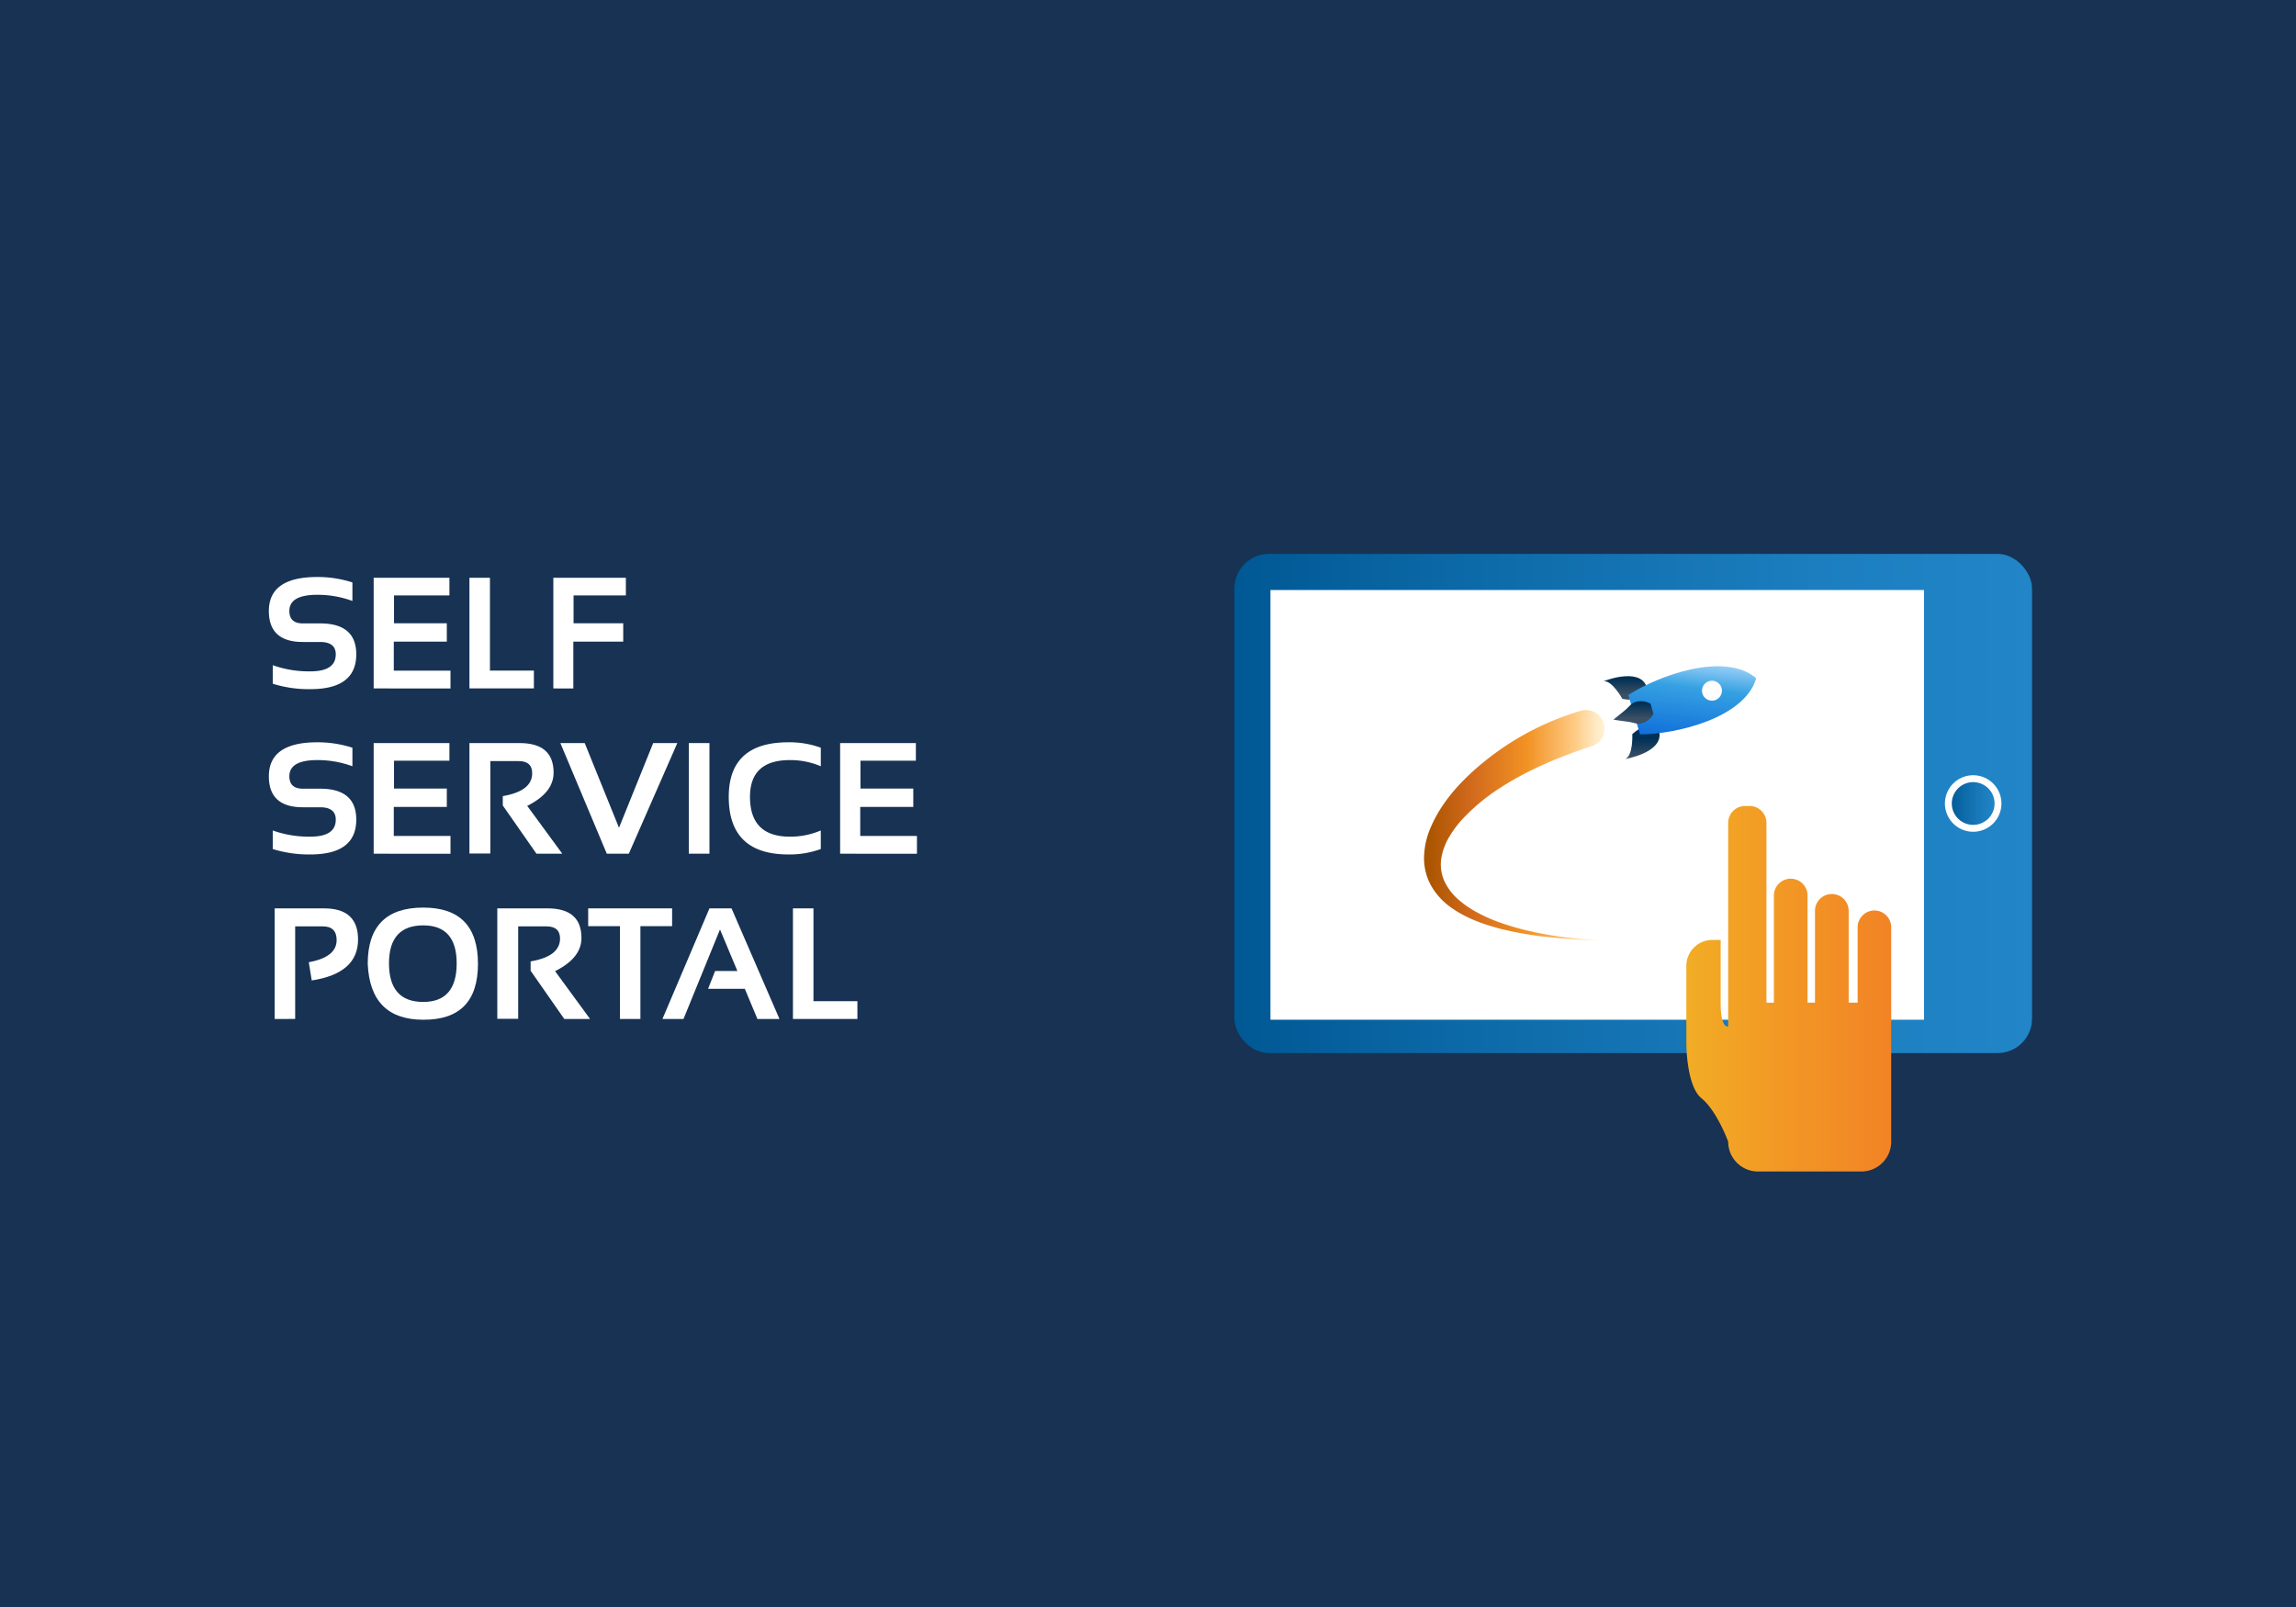 <?xml version="1.0" encoding="UTF-8"?> <svg xmlns="http://www.w3.org/2000/svg" xmlns:xlink="http://www.w3.org/1999/xlink" width="1000" height="700" viewBox="0 0 1000 700"><defs><style>.a{fill:#173253;}.b{fill:#fff;}.c{fill:url(#a);}.d{fill:url(#b);}.e{fill:url(#c);}.f{fill:url(#d);}.g{fill:url(#e);}.h{fill:url(#f);}.i{fill:#fffdfd;}.j{fill:url(#g);}.k{fill:url(#h);}</style><linearGradient id="a" x1="537.64" y1="350" x2="885.04" y2="350" gradientUnits="userSpaceOnUse"><stop offset="0" stop-color="#005894"></stop><stop offset="0.3" stop-color="#0d6aa8"></stop><stop offset="0.73" stop-color="#1c7ebf"></stop><stop offset="1" stop-color="#2185c7"></stop></linearGradient><linearGradient id="b" x1="848.59" x2="870.21" xlink:href="#a"></linearGradient><linearGradient id="c" x1="734.47" y1="430.7" x2="823.75" y2="430.7" gradientUnits="userSpaceOnUse"><stop offset="0.01" stop-color="#f2ac25"></stop><stop offset="0.46" stop-color="#f29825"></stop><stop offset="1" stop-color="#f28325"></stop></linearGradient><linearGradient id="d" x1="708.03" y1="-2556.15" x2="708.03" y2="-2545.86" gradientTransform="matrix(1, 0, 0, -1, 0, -2251.32)" gradientUnits="userSpaceOnUse"><stop offset="0.23" stop-color="#3b5065"></stop><stop offset="0.91" stop-color="#003055"></stop></linearGradient><linearGradient id="e" x1="715.41" y1="-2584.26" x2="715.41" y2="-2571.93" xlink:href="#d"></linearGradient><linearGradient id="f" x1="733.1" y1="-2583.4" x2="739.66" y2="-2528.17" gradientTransform="matrix(1, 0, 0, -1, 0, -2251.32)" gradientUnits="userSpaceOnUse"><stop offset="0" stop-color="#0059d7"></stop><stop offset="0.59" stop-color="#35a1e2"></stop><stop offset="0.87" stop-color="#bfe1ff"></stop></linearGradient><linearGradient id="g" x1="711.46" y1="-2566.55" x2="711.46" y2="-2556.7" xlink:href="#d"></linearGradient><linearGradient id="h" x1="620.22" y1="-2610.86" x2="698.89" y2="-2610.86" gradientTransform="matrix(1, 0, 0, -1, 0, -2251.32)" gradientUnits="userSpaceOnUse"><stop offset="0.02" stop-color="#a50"></stop><stop offset="0.26" stop-color="#d1691c"></stop><stop offset="0.57" stop-color="#f29224"></stop><stop offset="0.84" stop-color="#fecc87"></stop><stop offset="0.86" stop-color="#fed293"></stop><stop offset="0.95" stop-color="#ffe9c2"></stop><stop offset="1" stop-color="#fff2d4"></stop></linearGradient></defs><rect class="a" width="1000" height="700"></rect><path class="b" d="M118.79,297.83v-8.08a46.84,46.84,0,0,0,16.37,2.69q11.09,0,11.08-7.41,0-5.38-6.8-5.39h-7.55q-14.79,0-14.79-13.48,0-14.82,21.06-14.82a49.29,49.29,0,0,1,15.33,2.36v8.08a43.76,43.76,0,0,0-15.33-2.69q-12.14,0-12.13,7.07c0,3.6,2,5.39,5.86,5.39h7.55q15.74,0,15.73,13.48,0,15.17-20,15.16A52.51,52.51,0,0,1,118.79,297.83Z"></path><path class="b" d="M195.74,251.68v7.68H171.61v12.13h23v8H171.51v12.64h24.7v7.75H162.75V251.68Z"></path><path class="b" d="M213.39,251.68v40.43h19.14v7.75H204.46V251.68Z"></path><path class="b" d="M272.59,251.68v7.68H249.81v12.13h21.63v8H249.71v20.39H241V251.68Z"></path><path class="b" d="M118.79,369.83v-8.08a46.84,46.84,0,0,0,16.37,2.69q11.09,0,11.08-7.41,0-5.38-6.8-5.39h-7.55q-14.79,0-14.79-13.48,0-14.82,21.06-14.82a49.29,49.29,0,0,1,15.33,2.36v8.08a43.76,43.76,0,0,0-15.33-2.69q-12.14,0-12.13,7.07c0,3.6,2,5.39,5.86,5.39h7.55q15.74,0,15.73,13.48,0,15.17-20,15.16A52.51,52.51,0,0,1,118.79,369.83Z"></path><path class="b" d="M195.74,323.68v7.68H171.61v12.13h23v8H171.51v12.64h24.7v7.75H162.75V323.68Z"></path><path class="b" d="M204.46,371.79V323.68h21.9q14.76,0,14.76,12.9,0,8.73-11.49,14.45l15.26,20.83H233.64l-14.66-21v-4.08q12.81-2.19,12.81-9.94,0-5.33-6-5.32H213.56v40.26Z"></path><path class="b" d="M295,323.68l-21.12,48.18h-9.6l-20.22-48.18h10.61l14.93,36.89,14.89-36.89Z"></path><path class="b" d="M309,323.68v48.18H300V323.68Z"></path><path class="b" d="M357.49,369.83a39.61,39.61,0,0,1-14.15,2.36q-25.95,0-25.94-25.1,0-23.74,25.94-23.75a39.83,39.83,0,0,1,14.15,2.36v8.08A33.73,33.73,0,0,0,344,331.09q-17.34,0-17.35,16,0,17.36,17.35,17.35a33.73,33.73,0,0,0,13.48-2.69Z"></path><path class="b" d="M398.9,323.68v7.68H374.77v12.13h23v8H374.67v12.64h24.7v7.75H365.91V323.68Z"></path><path class="b" d="M119.63,443.86V395.68h21.56q14.76,0,14.76,13.57,0,14.73-20.18,17.83l-1.28-7.95q12.12-2.19,12.13-9.61,0-6-6-6H128.56v40.33Z"></path><path class="b" d="M160.16,419.83q0-24.49,24.19-24.49,23.82,0,23.82,24.49t-23.82,24.36Q161.24,444.19,160.16,419.83Zm24.19,16.61q14.55,0,14.55-16.81,0-16.54-14.55-16.54-14.92,0-14.93,16.54Q169.42,436.44,184.35,436.44Z"></path><path class="b" d="M216.59,443.79V395.68h21.9q14.76,0,14.76,12.9,0,8.73-11.49,14.45L257,443.86H245.77l-14.66-21v-4.08q12.81-2.19,12.81-9.94,0-5.33-6-5.32H225.69v40.26Z"></path><path class="b" d="M292.73,395.68v7.75H278.92v40.43H270V403.43H256.18v-7.75Z"></path><path class="b" d="M297.69,443.86h-9.17L309,395.68h9.61l20.88,48.18h-9.6l-5.49-13.14h-16l3.06-7.75h9.71l-7.58-18.1Z"></path><path class="b" d="M354.29,395.68v40.43h19.14v7.75H345.36V395.68Z"></path><rect class="c" x="537.64" y="241.28" width="347.4" height="217.43" rx="15"></rect><circle class="d" cx="859.4" cy="350" r="10.81"></circle><path class="b" d="M859.4,340.69a9.31,9.31,0,1,1-9.31,9.31,9.31,9.31,0,0,1,9.31-9.31m0-3A12.31,12.31,0,1,0,871.71,350a12.32,12.32,0,0,0-12.31-12.31Z"></path><rect class="b" x="553.33" y="257.01" width="284.67" height="187.18"></rect><path class="e" d="M816.42,396.59a7.34,7.34,0,0,0-7.34,7.34v32.83h-3.91v-40a7.34,7.34,0,0,0-7.34-7.33h0a7.33,7.33,0,0,0-7.33,7.33v40h-3.24V390.09a7.33,7.33,0,0,0-7.33-7.33h0a7.33,7.33,0,0,0-7.33,7.33v46.67h-3.24V358.43a7.34,7.34,0,0,0-7.33-7.34h-2a7.34,7.34,0,0,0-7.34,7.34v88.66s-3.27,1.34-3.27-10.33V409.43h-3.64a11.3,11.3,0,0,0-11.31,11.3v33.36s-.14,18.83,6.61,24.33,11.61,18.88,11.61,18.88a13,13,0,0,0,13,13h45a13,13,0,0,0,13-13V403.93A7.34,7.34,0,0,0,816.42,396.59Z"></path><path class="f" d="M706.61,304.43s-4.39-8.05-8.16-7.7c0,0,15.24-6.14,18.62,2.1S706.61,304.43,706.61,304.43Z"></path><path class="g" d="M710.93,319.78s.45,9.15-3,10.82c0,0,16.2-2.71,14.8-11.5S710.93,319.78,710.93,319.78Z"></path><path class="h" d="M764.81,295.74c-5.21,17-34.65,24.08-50.49,24.17l-5.13-17.16c13.29-8.6,41.74-18.88,55.47-7.52Z"></path><circle class="i" cx="745.63" cy="300.86" r="4.35"></circle><path class="j" d="M720.16,311a8,8,0,0,1-1.66,2.13,8.57,8.57,0,0,1-1.9,1.31,7.4,7.4,0,0,1-2.05.74,5.69,5.69,0,0,1-2.29-.11c-.81-.2-1.63-.42-2.42-.56s-1.57-.23-2.36-.34c-1.57-.22-3.13-.42-4.72-.7,1.21-1.06,2.44-2,3.67-3,.61-.51,1.23-1,1.82-1.53s1.18-1.15,1.78-1.74a5.83,5.83,0,0,1,1.89-1.29,7.48,7.48,0,0,1,2.14-.44,8.45,8.45,0,0,1,2.3.13,7.91,7.91,0,0,1,2.53.95Z"></path><path class="k" d="M698.89,409.79c-7.61-.24-15.22-.64-22.82-1.42a156.49,156.49,0,0,1-22.66-3.81c-7.43-2-14.92-4.58-21.53-9.34a29.47,29.47,0,0,1-8.45-9.21,24.64,24.64,0,0,1-3.2-12.69A34.63,34.63,0,0,1,623,360.7a58.18,58.18,0,0,1,6.11-10.92,74.65,74.65,0,0,1,7.87-9.43,103.77,103.77,0,0,1,9-8.21,121.48,121.48,0,0,1,42.38-22.48,8.07,8.07,0,0,1,4.81,15.41h0l-.08,0c-13.61,4.5-27.11,10-39.21,17.8a85.94,85.94,0,0,0-16.49,13.47,46.13,46.13,0,0,0-6.22,8.25,26.66,26.66,0,0,0-3.42,9.23,17.73,17.73,0,0,0,1.11,9.47,24.24,24.24,0,0,0,6,8.27,44.4,44.4,0,0,0,9,6.16,71.08,71.08,0,0,0,10.3,4.44c3.55,1.2,7.19,2.28,10.88,3.15s7.41,1.59,11.18,2.18a203.3,203.3,0,0,0,22.71,2.27h0Z"></path></svg> 